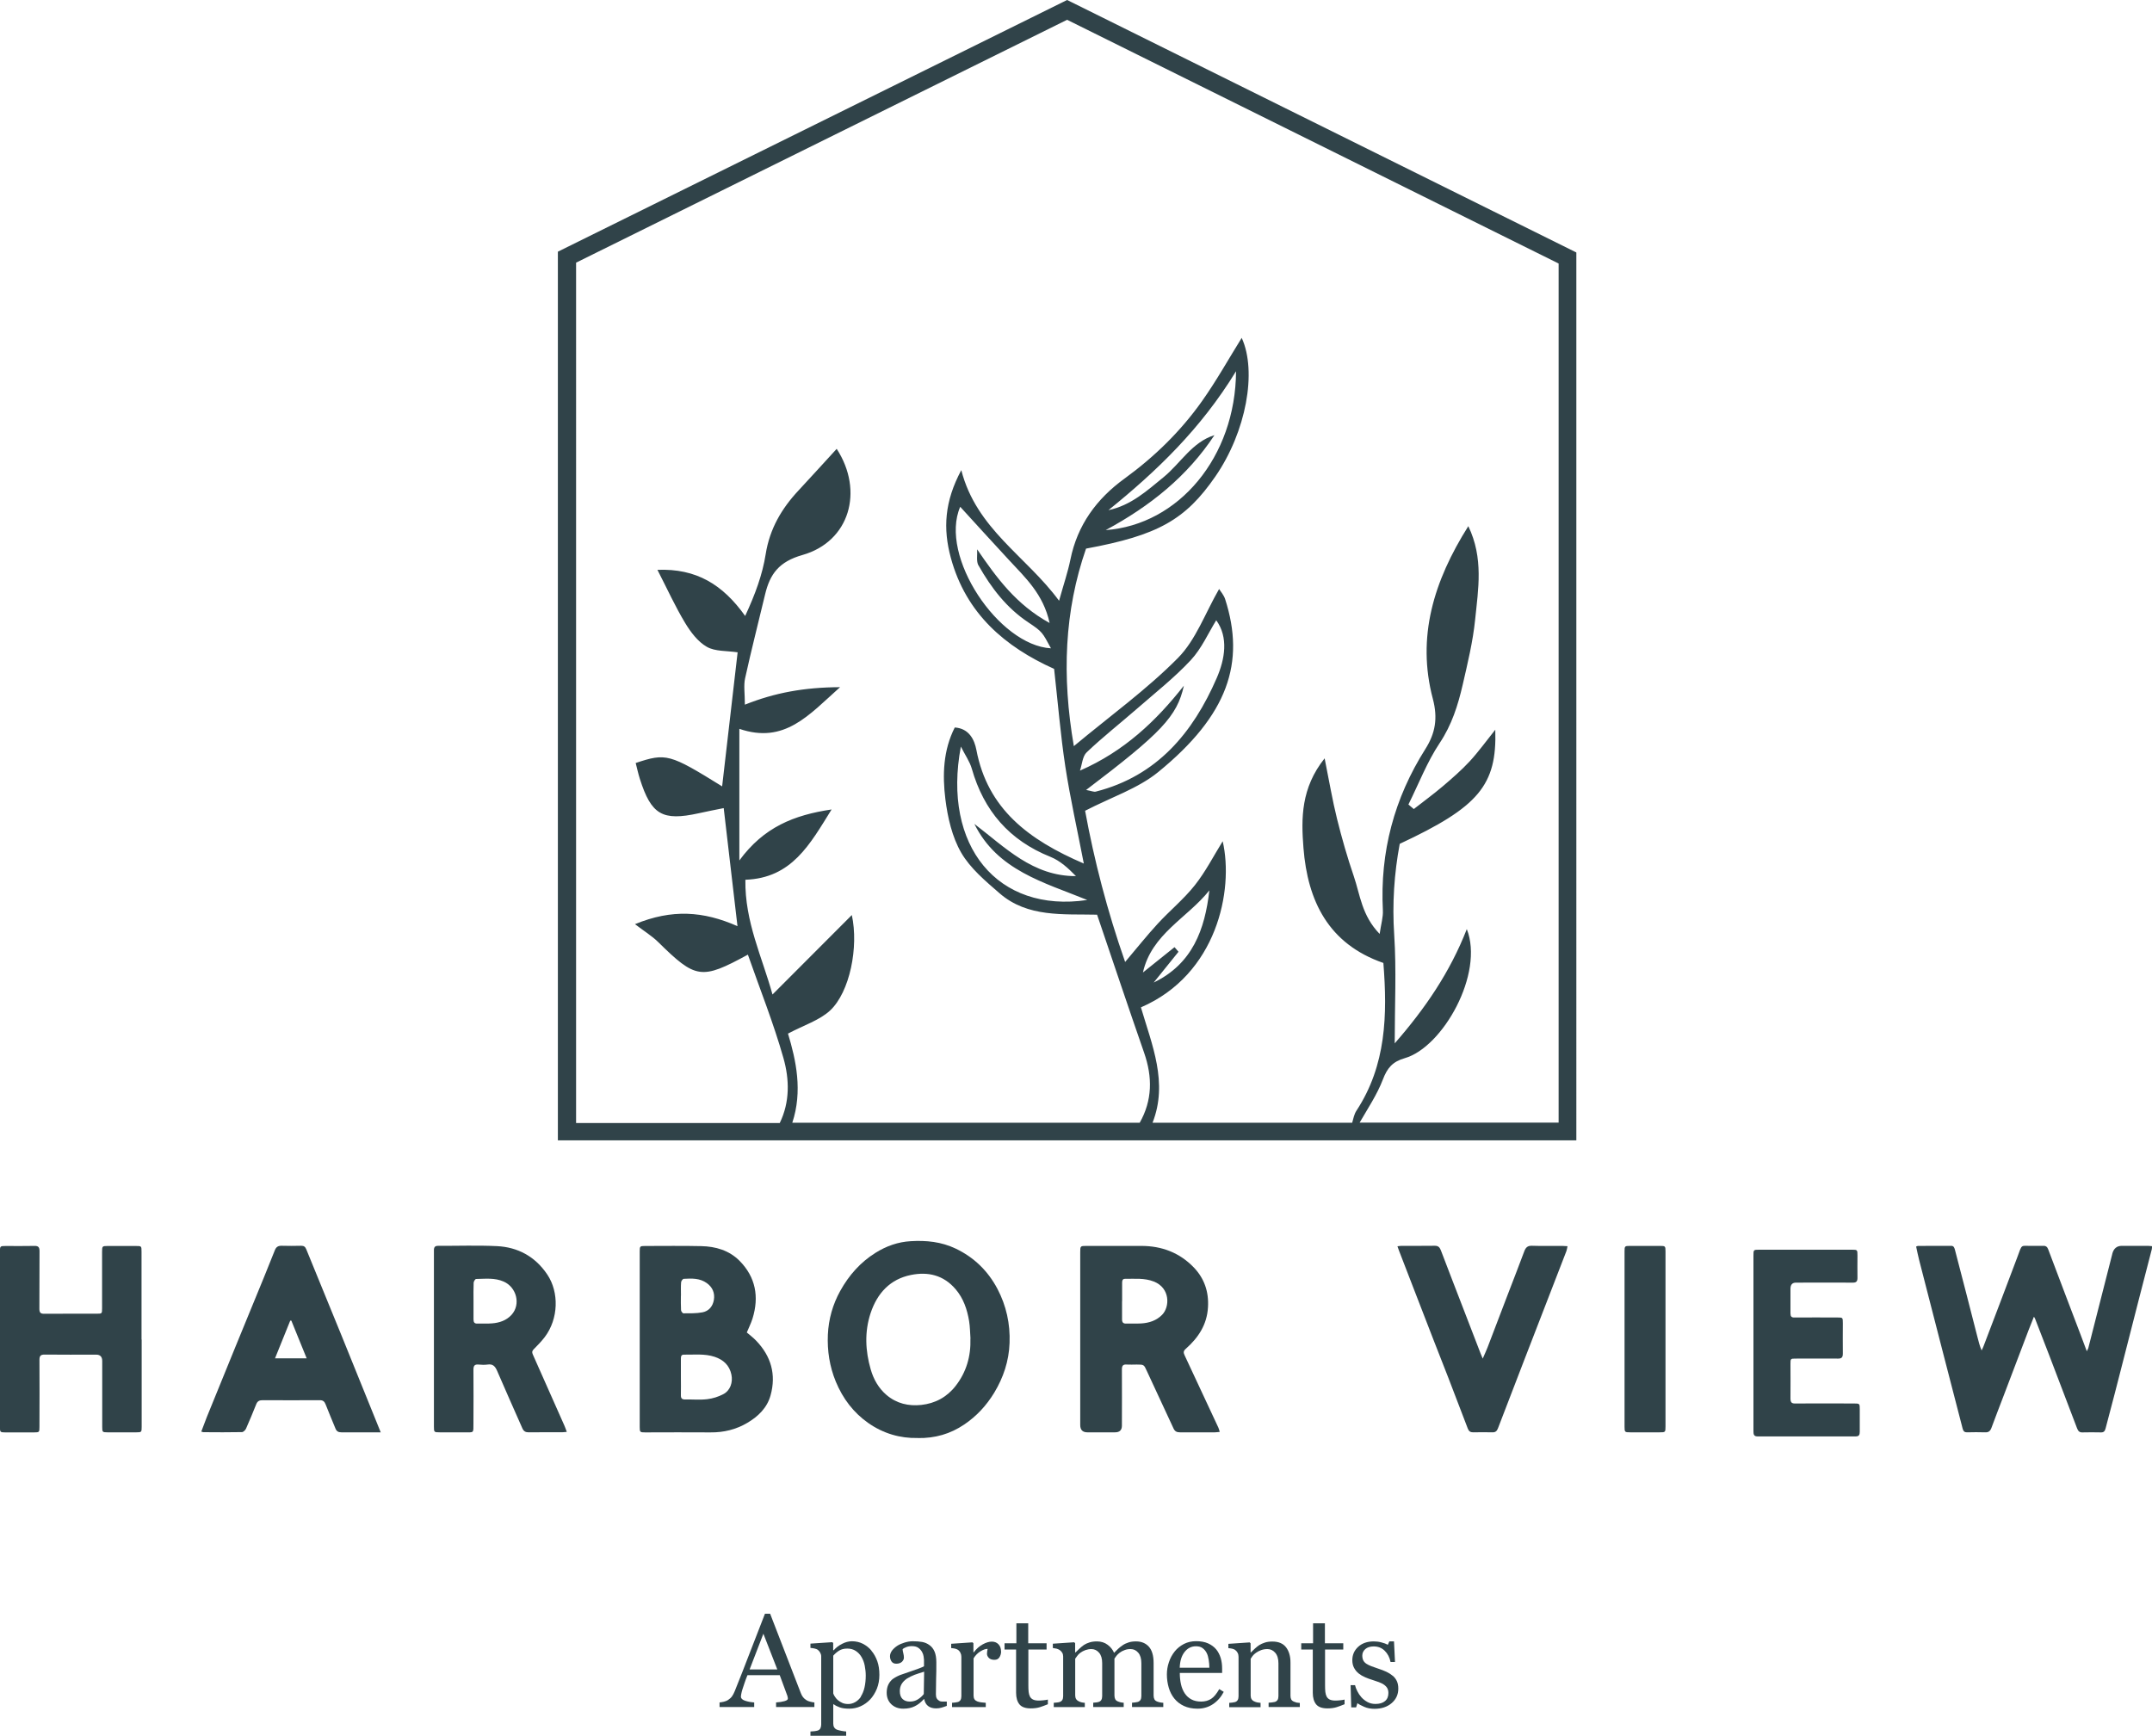 <?xml version="1.0" encoding="UTF-8"?><svg id="logos" xmlns="http://www.w3.org/2000/svg" viewBox="0 0 300 242.02"><defs><style>.cls-1{fill:#304349;stroke-width:0px;}</style></defs><path class="cls-1" d="M283.54,183.58c-.27.67-.51,1.26-.74,1.86-1.18,3.09-2.35,6.18-3.52,9.26-.56,1.47-1.13,2.93-1.67,4.4-.17.45-.42.62-.86.6-.85-.03-1.7-.02-2.55,0-.32,0-.49-.13-.59-.49-.96-3.75-1.94-7.5-2.91-11.25-1.05-4.08-2.11-8.16-3.15-12.24-.16-.63-.29-1.27-.43-1.92.12-.04.18-.09.25-.09,1.55,0,3.1,0,4.65-.01.36,0,.44.29.52.59.52,2,1.04,4,1.56,6.01.53,2.04,1.05,4.08,1.57,6.12.16.61.3,1.23.58,1.86.09-.19.19-.38.26-.57,1.57-4.12,3.14-8.23,4.69-12.36.77-2.06.38-1.59,2.26-1.65.46-.01.92.02,1.38,0,.36-.02.57.14.7.51.8,2.11,1.6,4.22,2.4,6.34.7,1.83,1.39,3.66,2.09,5.49.28.74.56,1.49.88,2.35.11-.22.18-.32.21-.43,1.11-4.35,2.22-8.71,3.33-13.07,0-.02,0-.04.01-.06q.28-1.13,1.34-1.13c1.19,0,2.38,0,3.58,0,.2,0,.4.03.63.05-.02.19,0,.32-.04.44-.58,2.26-1.17,4.51-1.75,6.77-.87,3.39-1.73,6.78-2.6,10.17-.28,1.08-.55,2.15-.83,3.23-.42,1.6-.85,3.2-1.26,4.8-.1.39-.27.56-.64.55-.87-.02-1.74-.02-2.61,0-.39.01-.57-.18-.72-.56-1.28-3.39-2.58-6.77-3.87-10.15-.65-1.71-1.32-3.41-1.98-5.12-.03-.08-.08-.15-.17-.3Z"/><path class="cls-1" d="M104.11,185.78c.43.37.9.72,1.3,1.14,2.08,2.16,2.82,4.72,2.01,7.63-.48,1.73-1.71,2.92-3.22,3.82-1.58.94-3.31,1.36-5.16,1.34-3.03-.03-6.07,0-9.1,0-.71,0-.76-.04-.76-.73,0-8.17,0-16.34,0-24.51,0-.71.04-.75.73-.75,2.62,0,5.23-.04,7.85.02,2,.04,3.89.59,5.34,2.05,2.25,2.28,2.74,5.02,1.81,8.03-.21.68-.54,1.32-.81,1.98ZM94.92,191.97c0,.85.02,1.7,0,2.56-.01.45.17.6.61.59,1.02-.02,2.06.08,3.06-.04.77-.09,1.56-.34,2.24-.7.98-.51,1.36-1.65,1.13-2.74-.28-1.3-1.12-2.06-2.34-2.47-1.4-.46-2.85-.28-4.29-.3-.37,0-.41.25-.41.54,0,.85,0,1.7,0,2.56ZM94.92,180.67c0,.66-.02,1.33.02,1.99,0,.16.22.45.34.45.89,0,1.79.02,2.65-.14.89-.17,1.44-.84,1.59-1.74.15-.95-.18-1.75-.98-2.33-.98-.71-2.11-.66-3.22-.6-.14,0-.36.31-.37.48-.05.62-.02,1.25-.02,1.87Z"/><path class="cls-1" d="M127.93,200.49c-2.44.06-4.79-.62-6.89-2.09-2.04-1.43-3.54-3.38-4.53-5.78-.86-2.1-1.2-4.28-1.1-6.54.1-2.17.68-4.21,1.72-6.09,1.22-2.2,2.82-4,4.91-5.31,1.53-.96,3.16-1.53,4.93-1.63,2.16-.13,4.26.08,6.27,1.04,2.52,1.21,4.46,3.06,5.81,5.61,1.23,2.34,1.79,4.87,1.69,7.54-.09,2.52-.86,4.82-2.14,6.94-1.09,1.79-2.47,3.28-4.18,4.43-1.95,1.32-4.07,1.93-6.48,1.89ZM135.29,186.63c-.06-.81-.06-1.63-.19-2.43-.27-1.64-.8-3.19-1.88-4.45-1.69-1.98-3.85-2.47-6.23-1.99-2.87.58-4.69,2.5-5.63,5.34-.85,2.59-.73,5.23.02,7.82.4,1.39,1.1,2.63,2.2,3.57,1.43,1.21,3.09,1.58,4.86,1.39,1.91-.21,3.55-1.07,4.78-2.65,1.49-1.91,2.14-4.13,2.06-6.6Z"/><path class="cls-1" d="M19.75,186.75c0,4.06,0,8.11,0,12.17,0,.75-.02.78-.73.78-1.35,0-2.7,0-4.05,0-.68,0-.72-.04-.72-.74,0-3.07,0-6.14,0-9.21q0-.88-.85-.88c-2.39,0-4.78.02-7.18-.01-.56,0-.72.18-.72.75.02,3.11.01,6.22,0,9.33,0,.75-.02.76-.74.77-1.35,0-2.7,0-4.05,0-.67,0-.72-.05-.72-.74,0-4.68,0-9.36,0-14.05,0-3.47,0-6.94,0-10.41,0-.76.03-.79.78-.79,1.35,0,2.7.02,4.05-.01.53-.01.69.19.69.73-.02,2.67,0,5.35-.02,8.02,0,.54.15.72.68.71,2.45-.02,4.89,0,7.34-.01.71,0,.72-.01.72-.78,0-2.62,0-5.23,0-7.85,0-.78.03-.81.76-.81,1.31,0,2.63,0,3.94,0,.8,0,.8,0,.8.82,0,4.08,0,8.15,0,12.23Z"/><path class="cls-1" d="M170.06,199.64c-.28.02-.48.06-.68.06-1.63,0-3.26,0-4.89,0-.43,0-.7-.12-.89-.53-1.23-2.67-2.48-5.32-3.71-7.99-.42-.92-.4-.93-1.42-.93-.47,0-.95.03-1.42,0-.51-.04-.65.19-.65.67.02,2.62,0,5.23,0,7.85q0,.93-.95.93c-1.29,0-2.58,0-3.87,0q-.99,0-.99-1.02c0-3.05,0-6.1,0-9.15,0-4.98,0-9.97,0-14.95,0-.85.02-.87.85-.87,2.56,0,5.12,0,7.67,0,2.85,0,5.34.95,7.31,3,1.46,1.52,2.11,3.38,1.98,5.55-.14,2.44-1.35,4.25-3.09,5.79-.35.31-.35.53-.17.91,1.58,3.36,3.14,6.72,4.71,10.09.08.16.11.34.19.6ZM156.42,181.41c0,.85,0,1.7,0,2.55,0,.41.16.59.57.58.7-.02,1.4.02,2.1-.02,1.1-.07,2.12-.39,2.92-1.21,1.08-1.1,1.14-3.72-1.15-4.63-1.32-.52-2.68-.37-4.03-.38-.37,0-.4.28-.4.56,0,.85,0,1.7,0,2.55Z"/><path class="cls-1" d="M79.01,199.64c-.31.02-.48.05-.66.05-1.55,0-3.1-.01-4.65.01-.44,0-.69-.14-.88-.56-1.17-2.67-2.37-5.32-3.51-7.99-.28-.66-.61-1.01-1.33-.9-.42.06-.87.04-1.29,0-.51-.04-.69.15-.69.71.02,2.48.01,4.96,0,7.45,0,1.47.08,1.28-1.21,1.29-1.17,0-2.34,0-3.51,0-.77,0-.79-.02-.79-.83,0-7.47,0-14.93,0-22.4,0-.72.01-1.44,0-2.16,0-.43.15-.61.57-.61,2.74.01,5.48-.09,8.21.04,2.9.14,5.33,1.43,7.03,3.97,1.65,2.46,1.57,6.16-.36,8.71-.46.6-.99,1.15-1.52,1.68-.25.24-.28.43-.15.73,1.48,3.33,2.95,6.66,4.43,9.98.1.23.18.47.31.82ZM66.01,181.39c0,.85,0,1.71,0,2.56,0,.4.12.6.53.59.68-.02,1.37.03,2.05-.03,1.03-.08,1.99-.39,2.73-1.2,1.3-1.44.71-3.83-1.11-4.63-1.25-.55-2.55-.38-3.84-.36-.12,0-.33.33-.34.51-.04.85-.02,1.71-.02,2.56Z"/><path class="cls-1" d="M53.09,199.7c-.63,0-1.08,0-1.52,0-1.33,0-2.65-.01-3.98,0-.41,0-.66-.13-.82-.52-.45-1.12-.94-2.23-1.37-3.36-.16-.41-.36-.6-.81-.6-2.67.02-5.34.01-8.01,0-.43,0-.7.15-.86.56-.46,1.14-.92,2.28-1.42,3.4-.09.21-.37.48-.56.49-1.79.04-3.58.02-5.38.01-.07,0-.14-.04-.3-.08.26-.68.5-1.35.76-2,1.34-3.29,2.68-6.58,4.02-9.87,1.32-3.23,2.66-6.47,3.98-9.7.51-1.24,1.01-2.48,1.5-3.73.18-.45.46-.62.94-.61.91.03,1.83.02,2.74,0,.38,0,.56.15.7.5,1.63,4.01,3.28,8.01,4.91,12.01,1.51,3.71,3.01,7.42,4.51,11.14.29.73.59,1.46.95,2.35ZM40.62,184.13c-.05,0-.11,0-.16,0-.7,1.73-1.4,3.45-2.12,5.25h4.41c-.73-1.8-1.43-3.52-2.13-5.24Z"/><path class="cls-1" d="M244.44,187.2c0-4.04,0-8.07,0-12.11,0-.84,0-.85.78-.85,4.33,0,8.65,0,12.98,0,.73,0,.74.02.74.83,0,1.02-.02,2.05,0,3.07.01.53-.18.69-.63.69-2.65-.02-5.3,0-7.95,0q-.76,0-.76.86c0,1.14.01,2.27,0,3.41,0,.44.14.6.54.59,2.02-.02,4.04,0,6.05,0,.7,0,.71.01.71.8,0,1.4-.02,2.81,0,4.21.01.56-.18.72-.66.72-1.98-.02-3.97,0-5.95,0-.68,0-.69.02-.69.76,0,1.59.02,3.18,0,4.78,0,.54.15.73.64.72,2.75-.02,5.51-.01,8.26,0,.74,0,.76.02.76.82,0,1.04-.01,2.08,0,3.13,0,.45-.13.64-.56.64-4.57-.01-9.13-.01-13.7,0-.53,0-.56-.32-.56-.76,0-4.09,0-8.19,0-12.28Z"/><path class="cls-1" d="M194.82,173.76c.25-.03.42-.06.58-.06,1.54,0,3.09.01,4.63-.01.45,0,.66.19.83.62,1.04,2.74,2.1,5.46,3.15,8.19.8,2.08,1.61,4.17,2.41,6.25.07.18.15.37.28.67.26-.6.48-1.06.67-1.55.94-2.45,1.87-4.91,2.81-7.36.77-2.01,1.56-4.02,2.31-6.04.2-.54.47-.8,1.06-.78,1.42.05,2.84.01,4.25.02.21,0,.42.03.72.04-.06.27-.08.48-.15.67-1.93,4.99-3.86,9.97-5.79,14.96-1.26,3.25-2.51,6.51-3.76,9.77-.15.38-.35.56-.76.55-.9-.02-1.81-.02-2.71,0-.38,0-.59-.16-.73-.52-.91-2.38-1.82-4.77-2.74-7.15-.67-1.73-1.35-3.46-2.03-5.19-.91-2.34-1.82-4.69-2.72-7.03-.7-1.8-1.39-3.61-2.09-5.41-.07-.19-.13-.37-.23-.64Z"/><path class="cls-1" d="M232.18,186.7c0,4.06,0,8.11,0,12.17,0,.82-.02.83-.82.83-1.36,0-2.73,0-4.09,0-.77,0-.8-.02-.8-.8,0-5.65,0-11.29,0-16.94,0-2.5,0-5,0-7.5,0-.71.04-.75.73-.75,1.4,0,2.8,0,4.21,0,.74,0,.77.03.77.77,0,4.07,0,8.15,0,12.22Z"/><path class="cls-1" d="M113.52,238h-5.33v-.64c.47-.03.86-.09,1.17-.18.31-.09.47-.2.47-.34,0-.05,0-.12-.02-.2s-.03-.15-.05-.21l-1.06-2.87h-4.5c-.17.42-.31.79-.41,1.1-.11.31-.2.6-.29.87-.08.26-.13.47-.16.63-.03.16-.05.3-.05.4,0,.24.19.43.57.56.38.13.81.21,1.28.24v.64h-4.83v-.64c.16-.01.35-.05.59-.1.24-.06.43-.13.58-.23.24-.16.43-.33.56-.51.13-.18.26-.42.39-.74.65-1.61,1.36-3.42,2.13-5.43s1.47-3.79,2.08-5.36h.72l4.28,11.07c.09.23.19.42.31.57s.27.29.48.42c.14.09.32.16.54.21.22.06.41.09.56.1v.64ZM108.36,232.76l-1.94-4.98-1.92,4.98h3.86Z"/><path class="cls-1" d="M121.47,230.14c.36.42.63.91.83,1.47.2.56.29,1.2.29,1.91s-.12,1.35-.35,1.93c-.24.58-.55,1.08-.93,1.49-.4.42-.85.74-1.35.96-.49.22-1.02.33-1.57.33s-.98-.06-1.32-.18-.62-.26-.84-.43h-.07v2.68c0,.22.04.4.13.54s.21.25.39.32c.14.05.35.11.62.16.27.05.49.08.66.09v.6h-4.98v-.6c.19-.01.37-.03.54-.04.17-.02.33-.05.47-.09.18-.06.31-.17.38-.32s.11-.33.11-.53v-9.49c0-.18-.05-.36-.14-.52s-.21-.3-.35-.41c-.11-.07-.26-.13-.45-.17-.19-.04-.38-.07-.56-.08v-.6l3.04-.2.13.11v1l.07.02c.31-.36.7-.66,1.17-.9.46-.24.93-.36,1.38-.36.55,0,1.06.12,1.52.35.46.24.86.55,1.19.95ZM119.99,236.56c.24-.37.42-.81.53-1.3s.17-1.05.17-1.65c0-.45-.05-.9-.14-1.37s-.25-.87-.45-1.21c-.2-.35-.47-.63-.8-.85s-.73-.33-1.19-.33-.83.1-1.14.29c-.31.2-.58.43-.81.7v5.27c.05.16.14.33.27.51.12.18.26.33.41.45.19.15.39.27.61.37.22.09.48.14.8.14.34,0,.66-.09.98-.27.31-.18.58-.43.79-.75Z"/><path class="cls-1" d="M131.99,237.84c-.28.1-.53.19-.75.25-.21.06-.46.1-.73.1-.47,0-.85-.11-1.13-.33-.28-.22-.46-.54-.54-.96h-.05c-.39.43-.81.77-1.26.99-.45.23-.99.34-1.62.34-.67,0-1.22-.21-1.65-.61-.43-.41-.65-.95-.65-1.61,0-.34.05-.65.14-.92.1-.27.24-.52.43-.73.15-.18.35-.34.6-.48.25-.14.48-.25.7-.34.27-.1.82-.29,1.65-.57s1.39-.49,1.68-.65v-.9c0-.08-.02-.23-.05-.45s-.1-.43-.21-.63c-.12-.22-.29-.42-.51-.58-.22-.17-.53-.25-.94-.25-.28,0-.54.05-.77.14-.24.09-.41.19-.5.29,0,.12.03.3.09.53.06.24.09.45.09.65,0,.21-.1.4-.28.58-.19.17-.45.26-.79.26-.3,0-.52-.11-.66-.32-.14-.21-.21-.45-.21-.72s.1-.54.29-.8c.2-.25.45-.48.76-.68.27-.17.6-.31.99-.43.39-.12.76-.18,1.13-.18.51,0,.95.03,1.32.1.38.07.72.22,1.03.45.31.22.54.53.7.91.16.38.24.88.24,1.48,0,.86,0,1.63-.03,2.29-.02.67-.03,1.39-.03,2.18,0,.24.04.42.12.56.08.14.21.26.37.35.09.06.23.09.43.09s.4,0,.6,0v.58ZM128.84,233.07c-.51.15-.96.3-1.35.44-.39.15-.74.33-1.08.54-.3.21-.54.45-.71.73s-.26.61-.26,1c0,.5.13.87.39,1.11.26.24.59.35,1,.35.43,0,.8-.1,1.13-.31s.6-.45.82-.74l.05-3.13Z"/><path class="cls-1" d="M139.56,230.24c0,.31-.08.58-.23.82-.15.24-.38.36-.7.36-.34,0-.6-.09-.77-.26s-.27-.37-.27-.58c0-.13.01-.25.03-.36s.04-.22.06-.33c-.28,0-.61.11-.99.34s-.7.55-.97.98v5.19c0,.21.04.38.12.51.08.13.21.23.38.3.15.06.34.11.58.14.24.03.44.05.62.06v.6h-4.7v-.6c.14-.01.28-.02.43-.04s.28-.04.38-.07c.17-.05.29-.15.37-.28.08-.14.12-.31.12-.53v-5.5c0-.19-.04-.37-.13-.55-.09-.18-.21-.33-.37-.43-.11-.07-.25-.12-.41-.16-.16-.03-.33-.06-.51-.07v-.6l2.97-.2.13.13v1.26h.05c.37-.49.79-.86,1.25-1.11s.88-.38,1.26-.38.69.12.93.37c.24.25.36.58.36,1Z"/><path class="cls-1" d="M146.08,237.61c-.39.16-.76.3-1.11.41-.35.11-.78.17-1.28.17-.75,0-1.27-.19-1.58-.57-.3-.38-.46-.91-.46-1.6v-6.04h-1.61v-.87h1.65v-2.78h1.65v2.78h2.56v.87h-2.54v4.98c0,.37.01.68.04.94.03.25.09.47.19.66.1.17.24.31.43.4.19.09.45.14.78.14.15,0,.37-.01.66-.04.29-.03.5-.06.62-.1v.66Z"/><path class="cls-1" d="M162.15,238h-4.34v-.6c.14-.01.28-.02.42-.04s.27-.04.38-.07c.17-.05.29-.15.38-.28.08-.14.12-.31.12-.53v-4.6c0-.63-.14-1.11-.43-1.45-.29-.34-.64-.51-1.07-.51-.3,0-.57.04-.83.14-.26.09-.5.22-.71.38-.17.13-.32.28-.44.43-.12.15-.21.28-.27.38v5.14c0,.21.04.38.11.52.07.14.2.24.37.31.14.05.26.1.37.12.11.03.26.05.44.06v.6h-4.25v-.6c.14-.01.27-.02.4-.04.13-.01.25-.04.36-.07.17-.05.29-.15.37-.28.08-.14.12-.31.12-.53v-4.6c0-.63-.14-1.11-.43-1.45-.29-.34-.65-.51-1.07-.51-.3,0-.57.05-.83.14-.26.09-.5.22-.72.38-.18.13-.32.28-.44.45-.12.17-.21.29-.27.37v5.11c0,.2.04.38.13.52s.21.24.38.32c.13.06.26.11.39.14.13.03.28.05.44.06v.6h-4.33v-.6c.14-.01.28-.02.43-.04.15-.01.28-.04.38-.07.17-.05.29-.15.38-.28.08-.14.12-.31.12-.53v-5.54c0-.19-.04-.37-.13-.52-.09-.15-.21-.28-.37-.39-.11-.07-.26-.13-.42-.18-.17-.04-.34-.07-.52-.09v-.6l2.98-.2.13.13v1.28h.06c.15-.15.33-.33.55-.53s.42-.37.61-.5c.21-.14.47-.26.79-.36.32-.1.66-.14,1.03-.14.58,0,1.08.16,1.49.47.42.31.71.69.9,1.12.22-.21.41-.4.57-.56.17-.16.38-.33.65-.51.23-.16.5-.28.81-.38.31-.1.65-.14,1.03-.14.75,0,1.35.25,1.79.74s.66,1.25.66,2.28v4.53c0,.21.04.38.11.52.07.14.2.24.37.31.14.05.28.1.41.12.14.03.29.05.46.06v.6Z"/><path class="cls-1" d="M170.59,235.9c-.37.71-.87,1.28-1.5,1.7s-1.35.63-2.16.63c-.72,0-1.35-.13-1.89-.38-.54-.25-.98-.6-1.33-1.03s-.61-.94-.78-1.52c-.17-.58-.26-1.19-.26-1.84,0-.58.09-1.15.28-1.7.18-.56.45-1.06.81-1.51.34-.43.77-.77,1.28-1.04.51-.26,1.08-.39,1.71-.39s1.21.1,1.67.31.84.49,1.13.84c.28.34.48.74.62,1.19.14.46.2.95.2,1.49v.6h-5.9c0,.59.06,1.12.17,1.6s.29.9.53,1.26c.24.35.54.63.92.83s.83.3,1.36.3,1-.13,1.39-.38c.39-.25.76-.71,1.13-1.36l.63.39ZM168.59,232.51c0-.34-.03-.7-.09-1.08s-.15-.71-.28-.96c-.14-.28-.33-.5-.57-.68s-.55-.26-.93-.26c-.63,0-1.16.26-1.58.79-.42.53-.65,1.26-.68,2.2h4.12Z"/><path class="cls-1" d="M181.21,238h-4.36v-.6c.14-.01.29-.02.46-.04s.3-.04.41-.07c.17-.05.29-.15.38-.28.08-.14.12-.31.12-.53v-4.58c0-.63-.15-1.12-.45-1.47-.3-.34-.66-.51-1.09-.51-.32,0-.61.05-.88.15-.27.1-.5.22-.71.37-.2.14-.36.29-.48.45-.12.16-.2.29-.26.38v5.13c0,.2.04.37.13.51s.21.24.38.31c.13.06.26.11.41.14.15.03.3.05.46.06v.6h-4.37v-.6c.14-.01.28-.02.43-.04s.28-.04.38-.07c.17-.05.29-.15.37-.28.08-.14.12-.31.12-.53v-5.5c0-.2-.04-.39-.13-.56-.09-.17-.21-.31-.37-.42-.11-.07-.25-.12-.41-.16-.16-.03-.33-.06-.51-.07v-.6l2.97-.2.13.13v1.26h.05c.14-.14.33-.32.54-.52.22-.2.42-.37.61-.49.22-.14.49-.26.8-.36.31-.1.65-.14,1.04-.14.86,0,1.49.27,1.9.8.41.53.62,1.24.62,2.13v4.64c0,.21.04.38.11.51.07.13.2.23.37.3.14.06.27.1.38.13.1.02.25.04.44.05v.6Z"/><path class="cls-1" d="M187.44,237.61c-.39.16-.76.3-1.11.41-.35.11-.78.17-1.28.17-.75,0-1.27-.19-1.58-.57-.3-.38-.46-.91-.46-1.6v-6.04h-1.61v-.87h1.65v-2.78h1.65v2.78h2.56v.87h-2.54v4.98c0,.37.01.68.04.94.03.25.09.47.19.66.1.17.24.31.43.4.19.09.45.14.78.14.15,0,.37-.01.66-.04.29-.03.5-.06.62-.1v.66Z"/><path class="cls-1" d="M194.16,233.64c.25.22.44.47.57.75s.2.63.2,1.04c0,.83-.31,1.5-.93,2.03-.62.53-1.42.79-2.4.79-.52,0-1-.09-1.43-.28-.44-.19-.75-.36-.94-.51l-.18.59h-.68l-.09-3.1h.62c.05.24.15.51.31.83s.35.6.57.85c.24.27.52.49.85.67.33.18.7.27,1.11.27.58,0,1.02-.13,1.34-.4s.47-.64.47-1.13c0-.25-.05-.47-.15-.66-.1-.18-.25-.34-.44-.48-.2-.14-.44-.26-.73-.37-.29-.11-.61-.22-.97-.33-.28-.08-.6-.2-.95-.35-.35-.15-.64-.32-.89-.52-.27-.21-.48-.47-.65-.78-.17-.31-.25-.67-.25-1.09,0-.73.27-1.35.81-1.85s1.27-.76,2.18-.76c.35,0,.71.04,1.07.14.36.09.66.2.89.33l.21-.47h.65l.14,2.87h-.62c-.13-.64-.4-1.16-.82-1.57s-.93-.6-1.53-.6c-.49,0-.88.12-1.17.37-.28.25-.42.55-.42.9,0,.27.05.5.14.68s.23.33.42.46c.18.12.41.23.68.34.27.1.61.22,1.02.36.4.13.77.27,1.13.44.35.17.64.36.87.56Z"/><path class="cls-1" d="M149.31.27l-.55-.27-70.99,35.09v123.9h141.98V35.2L149.31.27ZM217.28,156.52h-27.74c1.14-1.98,2.43-3.9,3.24-6.01.62-1.63,1.36-2.49,3.06-2.98,5.29-1.51,11.09-11.81,8.64-17.99-2.35,6.03-5.83,11.1-10.05,15.93,0-5.28.25-10.22-.07-15.12-.29-4.36,0-8.59.77-12.7,11.01-5.14,13.56-8.18,13.32-15.91-1.25,1.56-2.33,3.06-3.57,4.41-1.15,1.24-2.44,2.36-3.73,3.46-1.31,1.11-2.7,2.13-4.06,3.19-.25-.21-.5-.42-.75-.63,1.43-2.87,2.59-5.92,4.35-8.56,1.69-2.53,2.55-5.26,3.21-8.11.69-3.01,1.43-6.04,1.74-9.1.43-4.24,1.2-8.58-.95-13.04-4.82,7.64-7.23,15.46-4.94,24.09.71,2.69.34,4.79-1.04,6.97-4.35,6.87-6.35,14.37-5.93,22.51.05.94-.25,1.89-.45,3.28-2.5-2.57-2.72-5.46-3.6-8.03-.9-2.63-1.67-5.31-2.34-8.01-.65-2.61-1.09-5.27-1.73-8.44-3.3,4.14-3.28,8.36-2.95,12.5.58,7.38,3.47,13.37,11.14,16.03.57,7.24.4,14.26-3.75,20.59-.32.49-.44,1.1-.6,1.69h-27.83c2.2-5.59-.08-10.86-1.62-16.09,10.6-4.57,12.97-16.35,11.4-23.16-1.27,2.05-2.39,4.25-3.89,6.14-1.53,1.93-3.47,3.52-5.15,5.34-1.51,1.64-2.91,3.4-4.56,5.35-2.49-7.1-4.32-14.19-5.58-21.08,3.7-1.91,7.38-3.11,10.17-5.38,9.78-7.97,12.19-15.29,9.35-24.13-.19-.58-.64-1.08-.84-1.41-1.95,3.39-3.24,7.09-5.73,9.61-4.36,4.41-9.47,8.09-14.52,12.3-1.69-9.79-1.32-18.85,1.7-27.54,10.05-1.85,13.86-4.03,18.03-10.06,4.29-6.22,5.83-14.62,3.67-19.32-1.8,2.89-3.52,5.98-5.55,8.84-2.97,4.19-6.62,7.75-10.79,10.78-3.89,2.82-6.57,6.48-7.54,11.29-.36,1.76-.95,3.48-1.58,5.74-4.61-6.26-11.51-9.97-13.63-18.21-2.35,4.38-2.56,8.16-1.46,12.22,2.12,7.81,7.59,12.43,14.4,15.49.53,4.73.89,9.19,1.56,13.6.68,4.43,1.67,8.82,2.58,13.54-7.68-3.3-13.41-7.59-14.98-15.86-.26-1.36-.99-2.98-3.01-3.11-1.63,3.2-1.72,6.64-1.31,9.99.32,2.56.94,5.28,2.21,7.47,1.27,2.19,3.39,3.96,5.35,5.66,3.91,3.4,8.92,2.87,13.59,2.98,2.27,6.69,4.38,12.99,6.56,19.26,1.18,3.39,1.15,6.63-.62,9.75h-48.43c1.46-4.39.53-8.71-.6-12.43,2.25-1.19,4.38-1.85,5.86-3.21,2.77-2.58,4.01-8.86,3.04-13.32-3.7,3.71-7.32,7.34-11.06,11.08-1.44-5.23-3.87-10.13-3.78-16,6.48-.23,9-4.94,12.02-9.8-5.26.78-9.45,2.46-12.86,7.11v-18.35c6.31,2.15,9.68-1.92,14.04-5.81-5.02.02-9.11.78-13.27,2.44,0-1.56-.19-2.66.03-3.67.86-3.92,1.86-7.81,2.79-11.71.68-2.84,1.93-4.56,5.21-5.49,6.58-1.87,8.59-8.92,4.77-14.8-1.77,1.93-3.52,3.87-5.3,5.78-2.38,2.54-4.04,5.37-4.6,8.91-.45,2.83-1.44,5.55-2.86,8.61-3.13-4.39-6.81-6.64-12.23-6.43,1.41,2.75,2.49,5.13,3.84,7.37.77,1.28,1.78,2.64,3.04,3.36,1.16.67,2.79.54,4.3.77-.72,6.19-1.43,12.36-2.16,18.69-7.34-4.55-7.8-4.67-12.05-3.26.19.74.35,1.49.58,2.21,1.59,5.01,3.14,5.91,8.2,4.8,1.12-.25,2.25-.47,3.49-.72.65,5.61,1.27,10.85,1.92,16.46-4.78-2.11-9.13-2.4-14.29-.28,1.28.98,2.35,1.63,3.23,2.49,5.24,5.16,6.02,5.3,12.51,1.76,1.69,4.83,3.58,9.56,4.96,14.43.84,2.97.91,6.12-.52,9.05h-28.39V36.62L148.76,2.76l68.52,33.98v119.79ZM163.73,132.06c-1.47,1.18-2.94,2.35-4.4,3.53,1.2-5.38,6.2-7.6,9.26-11.45-.62,5.48-2.37,10.25-7.76,12.85l3.46-4.29c-.18-.21-.36-.42-.55-.64ZM151.57,125.48c-12.49,1.86-20.24-7.53-17.62-21.39.62,1.23,1.24,2.1,1.52,3.07,1.68,5.89,5.24,10.02,10.98,12.31,1.34.54,2.48,1.59,3.54,2.68-6.01.03-9.87-4.01-14.16-7.28,3.21,6.49,9.67,8.14,15.74,10.61ZM150.55,107.45c.3-.87.35-2,.94-2.56,2.23-2.12,4.66-4.03,6.98-6.05,2.55-2.23,5.23-4.33,7.53-6.8,1.51-1.62,2.44-3.77,3.55-5.56,1.73,2.38,1.21,5.42.07,8.05-3.31,7.63-8.33,13.67-16.86,15.84-.26.07-.59-.09-1.35-.23,10.49-7.96,12.68-10.25,13.63-14.54-3.88,4.94-8.35,9.16-14.48,11.84ZM162.22,66.52c-2.34,1.91-4.55,3.94-7.7,4.61,6.7-5.42,12.85-11.29,17.79-19.37-.06,11.97-8.02,21.41-18.17,22.15,6.24-3.37,11.39-7.52,15.16-13.24-3.13.98-4.71,3.91-7.08,5.85ZM136.42,78.85c1.76,3.11,3.9,5.91,6.94,7.93,2,1.33,1.95,1.41,3.15,3.61-7.28-.39-15.64-12.85-12.65-19.73,2.2,2.41,4.47,4.91,6.76,7.38,2.29,2.48,4.83,4.78,5.7,8.82-4.68-2.58-7.36-6.27-10.1-10.27.05.76-.15,1.67.19,2.26Z"/></svg>